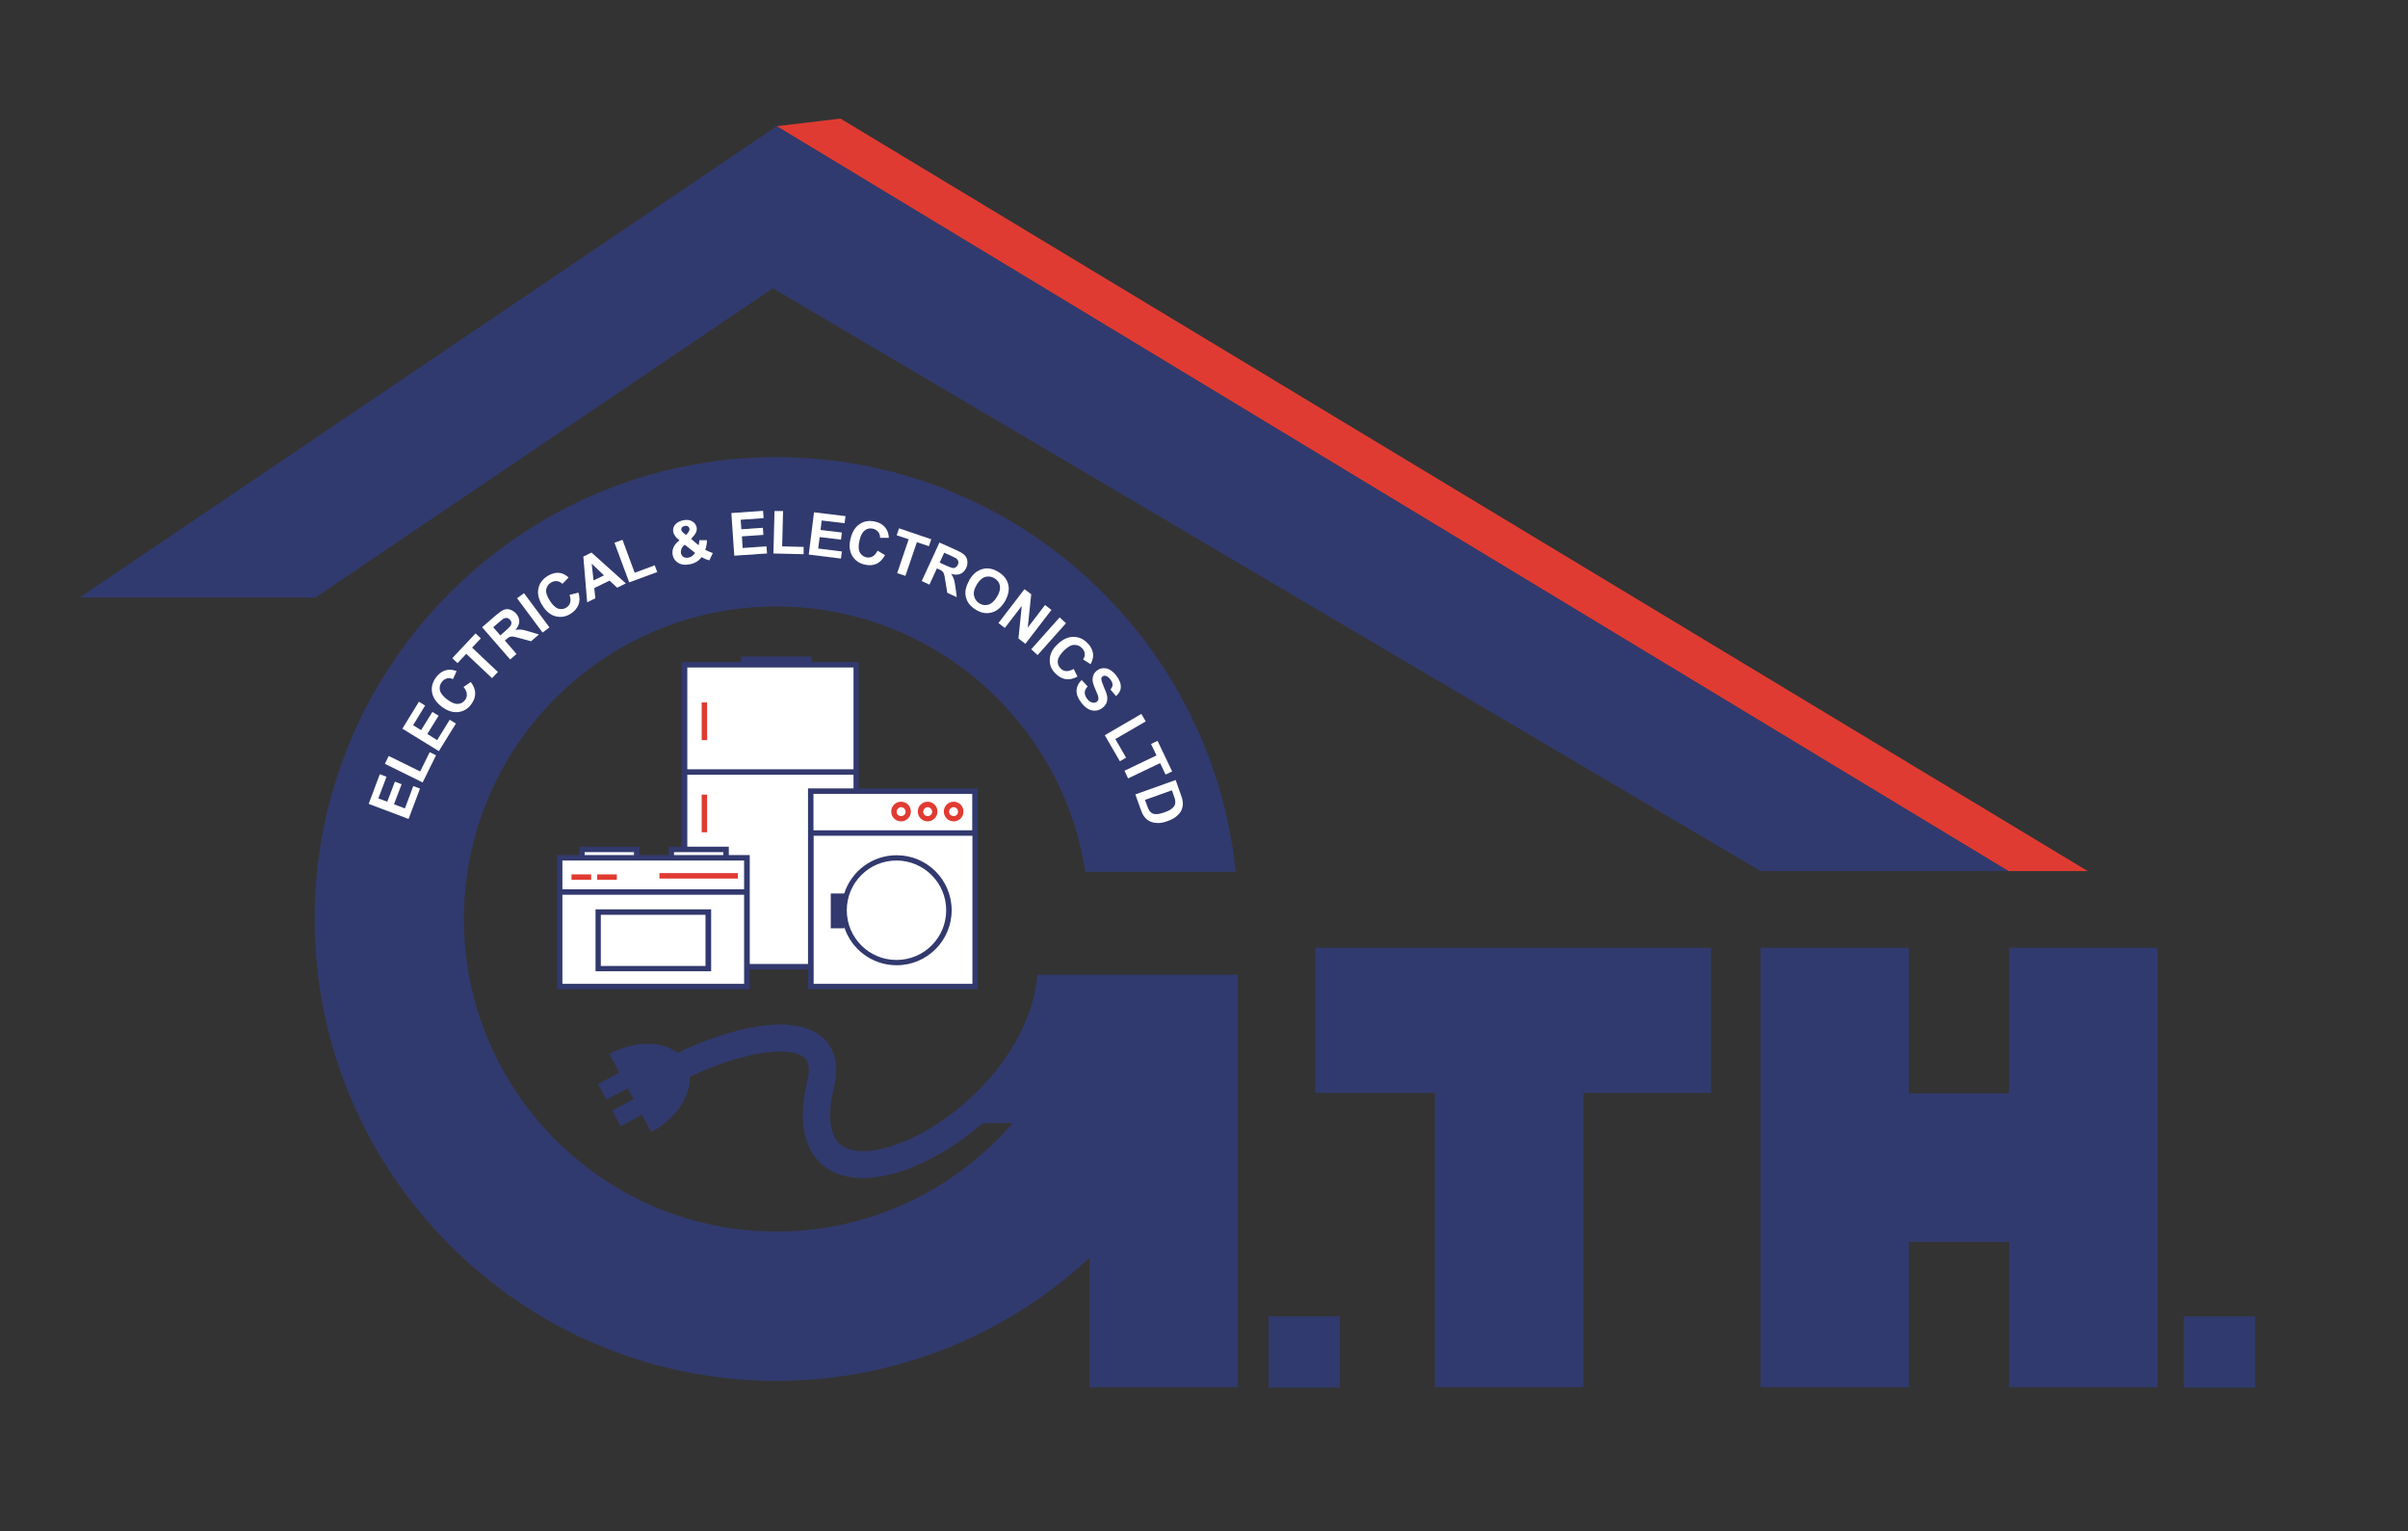 <?xml version="1.0" encoding="UTF-8"?>
<svg id="Layer_1" data-name="Layer 1" xmlns="http://www.w3.org/2000/svg" viewBox="0 0 132.26 84.08">
  <rect x="0" y="0" width="132.26" height="84.08" fill="#333333" stroke="none"/>
  <defs>
    <style>
      .cls-1 {
        fill: #313a6e;
      }

      .cls-1, .cls-2, .cls-3, .cls-4 {
        stroke-width: 0px;
      }

      .cls-2 {
        fill: #e03b32;
      }

      .cls-3 {
        fill: #fff;
      }

      .cls-4 {
        fill: #32396e;
      }
    </style>
  </defs>
  <polygon class="cls-2" points="46.16 6.51 114.67 47.83 110.31 47.83 42.65 6.93 46.16 6.51"/>
  <rect class="cls-3" x="37.6" y="36.52" width="9.4" height="16.47"/>
  <path class="cls-1" d="M58.48,53.52s0,0,0,0h-1.5c-.31,3.73-3.46,7.25-6.65,8.85-1.81.91-3.4,1.09-4.16.48-.62-.49-.74-1.63-.35-3.22.36-1.56-.24-2.38-.81-2.8-1.6-1.17-4.87-.41-7.8.98-.86-.67-2.36-.68-3.74.06l.55,1.02-1.17.63.46.86,1.17-.63.32.6-1.17.63.46.86,1.17-.63.51.95c1.35-.73,2.17-1.96,2.11-3.03,2.94-1.39,5.42-1.7,6.24-1.1.11.08.45.33.24,1.25-.69,2.78.1,4.11.87,4.73.57.45,1.31.68,2.17.68,1.05,0,2.27-.33,3.59-1,1.02-.51,2.04-1.2,2.99-2.02h1.64c-3.15,3.64-7.79,5.95-12.98,5.95-9.46,0-17.16-7.7-17.16-17.16s7.7-17.16,17.16-17.16c8.58,0,15.71,6.33,16.97,14.57h8.26c-1.3-12.77-12.12-22.77-25.23-22.77-13.98,0-25.36,11.38-25.36,25.36s11.38,25.36,25.36,25.36c6.63,0,12.68-2.56,17.2-6.75v7.1h8.15v-22.65h-9.53Z"/>
  <g>
    <path class="cls-3" d="M22.45,44.97l-2.2-.83.61-1.63.37.14-.45,1.19.49.18.42-1.1.37.14-.42,1.1.6.23.46-1.23.37.14-.63,1.67Z"/>
    <path class="cls-3" d="M23.23,42.97l-2.09-1.03.21-.43,1.73.85.52-1.06.35.17-.73,1.48Z"/>
    <path class="cls-3" d="M24.1,41.24l-2-1.23.91-1.48.34.21-.66,1.08.44.27.62-1,.34.21-.62,1,.54.34.69-1.12.34.21-.94,1.52Z"/>
    <path class="cls-3" d="M25.46,37.72l.4-.27c.16.21.24.42.24.63s-.08.41-.23.61c-.19.25-.43.38-.72.41-.29.03-.58-.07-.88-.29-.31-.24-.49-.5-.54-.8-.05-.29.03-.57.23-.83.18-.23.38-.36.63-.4.14-.02.31,0,.49.07l-.2.44c-.11-.05-.22-.07-.33-.04-.11.03-.2.09-.28.19-.11.14-.14.29-.11.45.03.16.16.33.38.5.23.18.43.27.6.26.17,0,.3-.08.4-.21.08-.1.11-.21.1-.33,0-.12-.07-.25-.18-.39Z"/>
    <path class="cls-3" d="M27.03,37.24l-1.42-1.34-.48.51-.29-.27,1.28-1.36.29.27-.48.51,1.42,1.34-.33.34Z"/>
    <path class="cls-3" d="M28.02,36.21l-1.54-1.77.75-.65c.19-.16.34-.27.45-.31s.23-.05.35,0c.12.04.23.11.32.21.12.13.17.28.17.43,0,.15-.07.31-.21.47.12-.02.22-.03.32-.02.1.01.25.05.45.11l.52.16-.43.37-.59-.16c-.21-.06-.35-.09-.41-.1-.07,0-.12,0-.17.02s-.12.06-.2.14l-.07.06.64.74-.36.31ZM27.49,34.88l.26-.23c.17-.15.27-.25.3-.3.03-.05.04-.11.04-.16s-.03-.11-.08-.16c-.05-.06-.11-.09-.17-.1-.06,0-.13,0-.2.05-.03.02-.12.09-.27.22l-.28.24.39.45Z"/>
    <path class="cls-3" d="M29.8,34.73l-1.4-1.88.38-.28,1.4,1.88-.38.28Z"/>
    <path class="cls-3" d="M31.3,32.66l.47-.12c.08.25.08.48,0,.67s-.21.36-.43.49c-.26.17-.54.21-.82.14-.28-.07-.52-.26-.72-.58-.21-.33-.29-.64-.23-.93.05-.29.22-.52.5-.7.24-.15.49-.21.73-.16.14.03.29.11.43.24l-.34.35c-.09-.09-.19-.14-.3-.15-.11-.01-.22.01-.33.08-.15.09-.23.22-.26.38s.04.36.19.6c.16.25.32.4.47.45.16.05.31.03.45-.06.11-.07.18-.16.21-.28.03-.12.02-.26-.04-.42Z"/>
    <path class="cls-3" d="M34.36,32.04l-.46.23-.42-.39-.84.41.06.56-.45.22-.21-2.51.45-.22,1.88,1.69ZM33.17,31.59l-.67-.64.1.92.58-.28Z"/>
    <path class="cls-3" d="M34.56,31.98l-.81-2.18.44-.16.67,1.81,1.1-.41.14.37-1.55.57Z"/>
    <path class="cls-3" d="M39.15,30.37l-.19.4c-.14-.04-.29-.1-.43-.18-.07.1-.16.19-.26.25-.1.06-.22.11-.36.14-.29.06-.52.03-.7-.1-.14-.1-.23-.23-.26-.39-.03-.15-.02-.29.04-.43.06-.14.17-.27.33-.39-.1-.08-.18-.15-.23-.23-.06-.08-.1-.15-.11-.23-.03-.14,0-.27.09-.39.09-.12.24-.2.44-.25.2-.04.36-.03.5.05s.22.19.25.33c.02.09.01.19-.03.28s-.13.21-.27.36l.41.35c.02-.07.04-.17.04-.28h.42c0,.15-.02.26-.04.34-.01.07-.03.13-.06.18.06.04.13.07.22.11.09.04.15.06.19.07ZM37.62,29.9c-.09.07-.15.15-.19.23-.03.08-.04.16-.03.24.02.09.07.17.14.21s.16.06.27.04c.07-.01.13-.04.19-.08.06-.04.12-.1.18-.18l-.57-.45ZM37.68,29.38l.1-.12c.07-.09.1-.16.09-.23-.01-.06-.04-.1-.09-.13-.05-.03-.11-.04-.18-.02-.07.02-.12.04-.15.09-.03.04-.04.09-.03.13.01.05.06.11.14.18l.14.1Z"/>
    <path class="cls-3" d="M40.33,30.51l-.16-2.34,1.74-.12.03.4-1.26.09.04.52,1.18-.08.03.39-1.18.08.04.64,1.31-.09.03.39-1.78.12Z"/>
    <path class="cls-3" d="M42.48,30.39l.06-2.33h.47s-.05,1.94-.05,1.94l1.18.03v.4s-1.66-.04-1.66-.04Z"/>
    <path class="cls-3" d="M44.42,30.46l.29-2.33,1.73.21-.05.39-1.26-.15-.06.52,1.17.14-.05.39-1.17-.14-.08.63,1.3.16-.05.39-1.77-.22Z"/>
    <path class="cls-3" d="M48.19,30.23l.42.25c-.13.23-.28.39-.47.48-.19.08-.4.1-.65.04-.3-.07-.53-.23-.68-.48-.15-.25-.18-.56-.1-.92.09-.38.25-.65.5-.82.25-.17.53-.21.85-.14.28.06.49.2.62.41.08.12.13.28.14.48h-.48c0-.12-.03-.23-.1-.32-.07-.09-.17-.15-.29-.18-.17-.04-.32-.01-.45.09-.13.1-.23.28-.29.55-.07.29-.06.51.01.65.08.15.2.24.36.28.12.03.24.01.34-.04.11-.06.2-.17.28-.32Z"/>
    <path class="cls-3" d="M49.28,31.46l.63-1.85-.66-.22.13-.38,1.77.6-.13.38-.66-.22-.63,1.85-.45-.15Z"/>
    <path class="cls-3" d="M50.62,31.92l.98-2.13.91.41c.23.1.39.2.47.28s.14.19.15.32c.02.13,0,.25-.06.38-.07.16-.18.27-.32.33-.14.06-.31.06-.51,0,.07.1.12.19.15.28.03.09.06.25.09.46l.07.54-.52-.24-.1-.61c-.03-.22-.06-.36-.08-.42s-.05-.11-.09-.15c-.04-.04-.11-.08-.21-.12l-.09-.04-.41.89-.43-.2ZM51.61,30.89l.32.15c.21.09.34.14.4.15.06,0,.11,0,.16-.04.05-.03.09-.08.12-.14.03-.07.04-.14.02-.2-.02-.06-.06-.11-.12-.16-.03-.02-.14-.07-.31-.15l-.34-.15-.25.54Z"/>
    <path class="cls-3" d="M53.23,31.86c.12-.2.26-.36.4-.46.11-.07.23-.13.35-.16s.25-.04.37-.02c.16.02.32.08.48.18.3.18.48.41.55.7.07.29,0,.6-.19.93-.2.32-.44.53-.72.6-.29.08-.58.03-.87-.15-.3-.18-.48-.41-.55-.7-.07-.29,0-.59.19-.91ZM53.65,32.1c-.14.23-.19.43-.15.61s.13.32.29.42c.16.1.33.12.5.07.17-.05.33-.2.47-.43.14-.23.19-.43.16-.61-.03-.17-.13-.31-.3-.41-.17-.1-.34-.12-.51-.07s-.33.2-.47.43Z"/>
    <path class="cls-3" d="M54.84,34.21l1.43-1.86.37.28-.19,1.83.95-1.24.35.27-1.43,1.86-.38-.29.18-1.79-.93,1.21-.35-.27Z"/>
    <path class="cls-3" d="M56.64,35.65l1.56-1.75.35.32-1.56,1.75-.35-.32Z"/>
    <path class="cls-3" d="M58.97,36.72l.21.43c-.23.13-.45.17-.65.14s-.39-.14-.57-.32c-.22-.22-.32-.48-.3-.77.01-.29.15-.57.42-.82.28-.27.57-.41.87-.41.3,0,.56.11.79.35.2.21.3.43.3.68,0,.15-.05.3-.14.47l-.41-.26c.07-.1.1-.21.09-.32-.01-.11-.06-.21-.15-.3-.12-.13-.26-.18-.43-.18s-.35.11-.55.3c-.21.21-.33.39-.35.56-.02.16.03.31.15.43.09.09.19.14.31.15.12,0,.26-.03.41-.12Z"/>
    <path class="cls-3" d="M59.42,37.35l.32.34c-.11.12-.16.23-.16.34,0,.11.04.22.13.34.09.12.19.19.29.21.1.02.18,0,.25-.05.04-.03.07-.08.08-.13s0-.12-.02-.2c-.02-.06-.07-.18-.15-.36-.11-.24-.16-.43-.15-.56.01-.19.09-.35.24-.46.09-.07.2-.12.33-.13s.25.02.37.08c.12.07.24.17.35.31.18.23.27.45.26.64,0,.2-.1.36-.26.5l-.31-.36c.08-.09.12-.18.12-.26s-.04-.18-.12-.29c-.08-.11-.17-.18-.27-.2-.06-.02-.11,0-.16.03-.04.03-.07.08-.07.14,0,.08.05.22.14.44.1.22.16.38.18.51.02.12.01.24-.03.35-.04.11-.12.21-.24.3-.11.08-.23.13-.37.14s-.27-.02-.4-.09c-.13-.07-.26-.19-.38-.35-.18-.23-.27-.46-.26-.67.01-.21.11-.41.3-.59Z"/>
    <path class="cls-3" d="M60.68,40.37l2.01-1.17.24.41-1.67.97.59,1.02-.34.2-.83-1.43Z"/>
    <path class="cls-3" d="M61.76,42.32l1.76-.84-.3-.63.36-.17.8,1.68-.36.17-.3-.63-1.76.84-.2-.43Z"/>
    <path class="cls-3" d="M64.57,42.82l.29.82c.07.18.1.33.11.44,0,.14-.02.28-.08.41s-.16.24-.28.34c-.12.1-.29.19-.5.26-.18.07-.35.1-.49.1-.18,0-.34-.03-.48-.1-.1-.05-.2-.13-.29-.25-.07-.09-.13-.21-.19-.38l-.3-.84,2.21-.79ZM64.35,43.4l-1.46.52.12.33c.04.12.08.21.12.26.04.07.1.11.16.15.06.03.15.05.26.04.11,0,.25-.04.42-.1.17-.06.3-.12.38-.19.08-.06.14-.13.17-.2.03-.07.04-.15.03-.24,0-.07-.05-.19-.11-.37l-.07-.2Z"/>
  </g>
  <polygon class="cls-1" points="93.98 52.04 86.97 52.04 78.81 52.04 72.24 52.04 72.24 60.01 78.81 60.01 78.81 76.17 86.97 76.17 86.97 60.01 93.98 60.01 93.98 52.04"/>
  <polygon class="cls-1" points="110.35 52.04 110.35 60.03 104.85 60.03 104.85 52.04 96.69 52.04 96.69 76.17 104.85 76.17 104.85 68.19 110.35 68.19 110.35 76.17 118.51 76.17 118.51 52.04 110.35 52.04"/>
  <rect class="cls-1" x="69.68" y="72.28" width="3.91" height="3.91"/>
  <rect class="cls-1" x="119.95" y="72.28" width="3.91" height="3.91"/>
  <polygon class="cls-1" points="17.32 32.81 4.37 32.81 42.66 6.93 110.31 47.83 96.7 47.83 42.45 15.83 17.32 32.81"/>
  <g>
    <path class="cls-4" d="M44.57,36.35v-.3h-3.87v.3h-3.26v16.88h9.73v-16.88h-2.6ZM46.88,52.93h-9.13v-10.39h9.13v10.39ZM37.75,42.24v-5.59h9.13v5.59h-9.13Z"/>
    <rect class="cls-2" x="38.54" y="38.57" width=".3" height="2.07"/>
    <rect class="cls-2" x="38.54" y="43.63" width=".3" height="2.07"/>
  </g>
  <g>
    <rect class="cls-3" x="30.74" y="47.1" width="10.28" height="7.07"/>
    <rect class="cls-3" x="31.96" y="46.64" width="3.01" height=".46"/>
    <rect class="cls-3" x="36.87" y="46.64" width="3.01" height=".46"/>
    <path class="cls-4" d="M40.03,46.95v-.46h-3.3v.46h-1.61v-.46h-3.3v.46h-1.22v7.37h10.58v-7.37h-1.14ZM37.02,46.79h2.71v.16h-2.71v-.16ZM32.11,46.79h2.71v.16h-2.71v-.16ZM31.81,47.25h9.06v1.58h-9.98v-1.58h.92ZM30.89,54.02v-4.89h9.98v4.89h-9.98Z"/>
    <path class="cls-4" d="M32.71,53.33h6.35v-3.4h-6.35v3.4ZM33,50.23h5.75v2.81h-5.75v-2.81Z"/>
    <rect class="cls-2" x="36.22" y="47.94" width="4.31" height=".3"/>
    <rect class="cls-2" x="31.39" y="48.01" width="1.08" height=".3"/>
    <rect class="cls-2" x="32.8" y="48.01" width="1.08" height=".3"/>
  </g>
  <g>
    <rect class="cls-3" x="44.53" y="43.44" width="9.02" height="10.73"/>
    <path class="cls-4" d="M44.38,43.29v11.02h9.32v-11.02h-9.32ZM53.41,54.02h-8.72v-8.13h8.72v8.13ZM44.68,45.59v-2h8.72v2h-8.72Z"/>
    <path class="cls-4" d="M46.37,50.9c.39,1.22,1.53,2.1,2.88,2.1,1.67,0,3.02-1.35,3.02-3.02s-1.35-3.02-3.02-3.02c-1.35,0-2.49.88-2.88,2.1h0s-.74,0-.74,0v1.91h.74v-.05ZM49.24,47.25c1.5,0,2.73,1.22,2.73,2.73s-1.22,2.73-2.73,2.73-2.73-1.22-2.73-2.73,1.22-2.73,2.73-2.73Z"/>
    <path class="cls-2" d="M52.38,44.02c-.3,0-.54.24-.54.54s.24.54.54.54.54-.24.54-.54-.24-.54-.54-.54ZM52.38,44.81c-.14,0-.25-.11-.25-.24s.11-.25.25-.25.24.11.24.25-.11.24-.24.24Z"/>
    <path class="cls-2" d="M49.49,44.02c-.3,0-.54.24-.54.54s.24.54.54.54.54-.24.54-.54-.24-.54-.54-.54ZM49.49,44.81c-.14,0-.24-.11-.24-.24s.11-.25.24-.25.25.11.25.25-.11.24-.25.24Z"/>
    <path class="cls-2" d="M50.95,44.02c-.3,0-.54.24-.54.54s.24.54.54.54.54-.24.54-.54-.24-.54-.54-.54ZM50.95,44.81c-.14,0-.24-.11-.24-.24s.11-.25.24-.25.25.11.25.25-.11.24-.25.24Z"/>
  </g>
</svg>